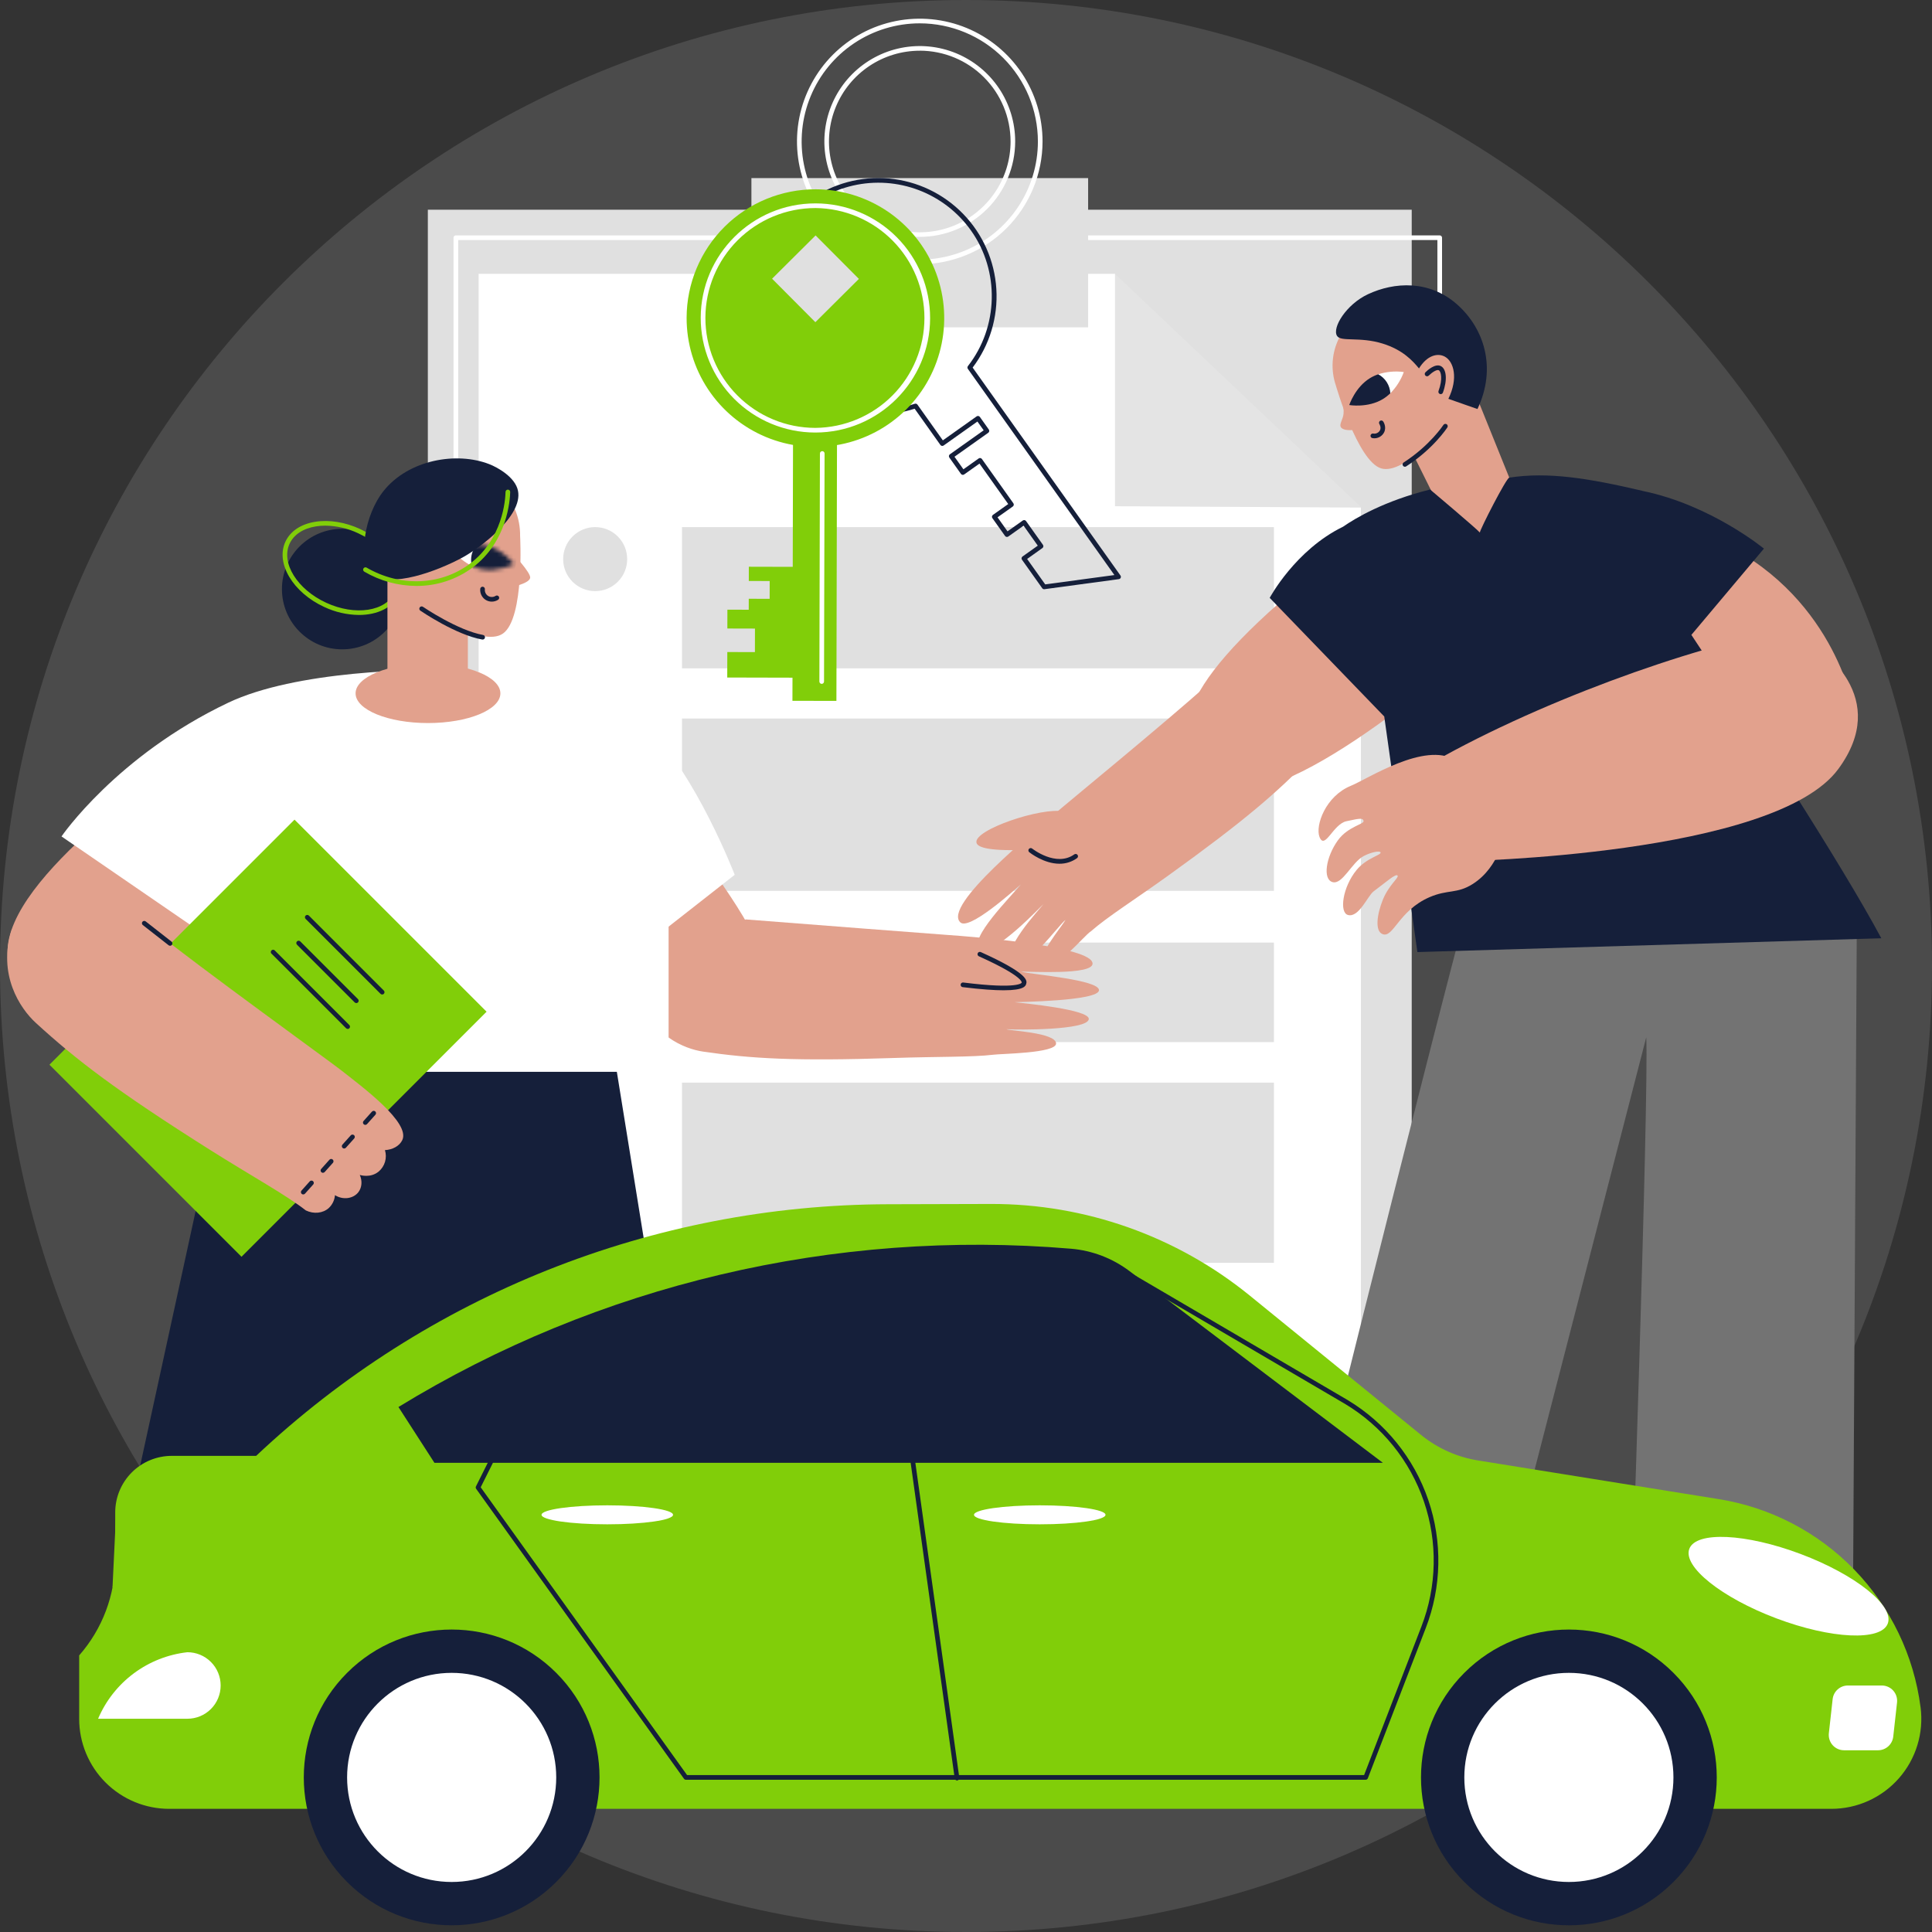 <svg xmlns="http://www.w3.org/2000/svg" width="480" height="480" viewBox="0 0 480 480" fill="none"><rect x="0" y="0" width="480" height="480" fill="#333333" stroke="none"/><g clip-path="url(#clip0_26_521)"><path opacity="0.12" d="M240 480C372.548 480 480 372.548 480 240C480 107.452 372.548 0 240 0C107.452 0 0 107.452 0 240C0 372.548 107.452 480 240 480Z" fill="white"></path><path d="M350.736 52.105H106.295V360.556H350.736V52.105Z" fill="#E0E0E0"></path><path d="M113.254 213.868C113.101 213.868 112.954 213.807 112.845 213.699C112.736 213.591 112.675 213.444 112.674 213.291V59.061C112.674 58.985 112.689 58.91 112.718 58.839C112.748 58.769 112.79 58.705 112.844 58.651C112.898 58.597 112.962 58.555 113.032 58.525C113.102 58.496 113.178 58.481 113.254 58.481H357.692C357.768 58.481 357.844 58.496 357.914 58.525C357.984 58.555 358.048 58.597 358.102 58.651C358.156 58.705 358.198 58.769 358.228 58.839C358.257 58.91 358.272 58.985 358.272 59.061V130.956C358.277 131.035 358.266 131.115 358.239 131.19C358.213 131.264 358.171 131.333 358.117 131.391C358.063 131.449 357.997 131.495 357.924 131.527C357.851 131.558 357.773 131.575 357.693 131.575C357.614 131.575 357.535 131.558 357.463 131.527C357.39 131.495 357.324 131.449 357.27 131.391C357.216 131.333 357.174 131.264 357.147 131.19C357.121 131.115 357.11 131.035 357.115 130.956V59.641H113.836V213.291C113.836 213.367 113.821 213.442 113.792 213.513C113.763 213.583 113.72 213.647 113.665 213.7C113.611 213.754 113.547 213.796 113.476 213.825C113.406 213.854 113.33 213.868 113.254 213.868Z" fill="white"></path><path d="M338.114 344.63H118.914V68.031H277.026V125.773L338.114 126.088V344.63Z" fill="white"></path><path opacity="0.12" d="M338.114 125.931H277.025V68.031L338.114 125.931Z" fill="white"></path><path d="M316.504 178.508H169.44V221.335H316.504V178.508Z" fill="#E0E0E0"></path><path d="M316.504 234.18H169.44V258.914H316.504V234.18Z" fill="#E0E0E0"></path><path d="M316.504 268.973H169.44V313.744H316.504V268.973Z" fill="#E0E0E0"></path><path opacity="0.12" d="M155.6 188.275C156.608 184 153.961 179.717 149.686 178.708C145.412 177.699 141.128 180.346 140.119 184.621C139.11 188.896 141.758 193.179 146.033 194.188C150.307 195.197 154.591 192.549 155.6 188.275Z" fill="white"></path><path d="M316.504 130.956H169.44V166.046H316.504V130.956Z" fill="#E0E0E0"></path><path d="M153.492 144.534C156.598 141.428 156.598 136.393 153.492 133.287C150.387 130.181 145.351 130.181 142.246 133.287C139.14 136.393 139.14 141.428 142.246 144.534C145.351 147.64 150.387 147.639 153.492 144.534Z" fill="#E0E0E0"></path><path opacity="0.12" d="M153.493 247.756C156.599 244.65 156.599 239.615 153.493 236.509C150.388 233.403 145.352 233.403 142.247 236.509C139.141 239.615 139.141 244.65 142.247 247.756C145.352 250.862 150.388 250.862 153.493 247.756Z" fill="white"></path><path d="M147.869 284.879C152.261 284.879 155.822 281.318 155.822 276.926C155.822 272.534 152.261 268.973 147.869 268.973C143.477 268.973 139.916 272.534 139.916 276.926C139.916 281.318 143.477 284.879 147.869 284.879Z" fill="white"></path><path d="M270.342 44.247H186.686V81.327H270.342V44.247Z" fill="#E0E0E0"></path><path d="M228.514 65.653C222.481 65.653 216.583 63.863 211.567 60.511C206.55 57.16 202.64 52.395 200.331 46.821C198.022 41.247 197.418 35.114 198.595 29.196C199.772 23.279 202.678 17.843 206.944 13.577C211.21 9.311 216.646 6.406 222.563 5.229C228.48 4.052 234.614 4.656 240.188 6.965C245.762 9.274 250.526 13.183 253.878 18.2C257.23 23.216 259.019 29.114 259.019 35.148C259.01 43.235 255.793 50.989 250.074 56.708C244.356 62.427 236.602 65.644 228.514 65.653ZM228.514 5.799C222.71 5.799 217.036 7.521 212.209 10.745C207.383 13.97 203.621 18.554 201.4 23.916C199.179 29.279 198.598 35.18 199.73 40.873C200.862 46.566 203.657 51.795 207.762 55.9C211.866 60.004 217.096 62.799 222.789 63.932C228.482 65.064 234.383 64.483 239.745 62.262C245.108 60.041 249.692 56.279 252.916 51.453C256.141 46.626 257.862 40.952 257.862 35.148C257.855 27.366 254.76 19.906 249.258 14.404C243.756 8.902 236.295 5.807 228.514 5.799Z" fill="white"></path><path d="M228.514 58.851C223.826 58.851 219.243 57.461 215.345 54.856C211.447 52.252 208.409 48.55 206.615 44.218C204.821 39.887 204.351 35.121 205.266 30.523C206.181 25.925 208.438 21.702 211.753 18.387C215.068 15.072 219.292 12.814 223.89 11.899C228.488 10.985 233.254 11.454 237.585 13.248C241.916 15.042 245.618 18.081 248.223 21.979C250.828 25.877 252.218 30.459 252.218 35.148C252.211 41.432 249.711 47.457 245.267 51.901C240.824 56.345 234.799 58.844 228.514 58.851ZM228.514 12.601C224.053 12.601 219.691 13.924 215.982 16.402C212.272 18.881 209.381 22.404 207.674 26.526C205.967 30.648 205.52 35.183 206.39 39.559C207.261 43.934 209.409 47.954 212.564 51.108C215.718 54.263 219.738 56.412 224.113 57.282C228.489 58.152 233.025 57.706 237.146 55.998C241.268 54.291 244.791 51.4 247.27 47.69C249.749 43.981 251.072 39.619 251.072 35.158C251.07 29.175 248.693 23.437 244.464 19.205C240.234 14.974 234.497 12.594 228.514 12.59V12.601Z" fill="white"></path><path d="M171.326 378.222H31.759L60.79 244.95H149.807L171.326 378.222Z" fill="#151F3A"></path><path d="M130.489 213.818C140.066 227.869 165.204 270.112 182.82 259.36C191.001 254.376 194.361 246.864 187.134 232.252C181.495 220.834 166.266 202.23 162.479 195.837L130.489 213.818Z" fill="#E2A18D"></path><path d="M185.251 228.425C199.63 229.55 232.165 232.063 235.481 232.291C241.676 232.716 271.73 235.098 271.442 239.468C271.255 242.261 256.213 241.353 253.582 241.401C256.664 242.14 272.958 243.428 273.044 245.983C273.139 248.755 252.242 248.944 252.079 248.994C254.324 249.256 270.817 250.807 270.508 253.207C270.148 255.99 252.876 255.882 250.067 255.706C250.261 256.058 262.363 256.493 262.379 259.255C262.395 261.713 248.572 261.768 246.668 262.054C241.671 262.66 232.485 262.502 222.049 262.854C197.532 263.675 186.565 263.011 174.652 261.264C170.03 260.585 161.731 257.241 158.812 247.271C167.195 241.437 176.868 234.258 185.251 228.425Z" fill="#E2A18D"></path><path d="M249.346 246.033C247.045 246.033 243.782 245.815 239.14 245.246C238.993 245.22 238.862 245.139 238.774 245.019C238.686 244.899 238.647 244.75 238.666 244.603C238.684 244.455 238.759 244.321 238.874 244.226C238.989 244.132 239.136 244.086 239.284 244.097C253.212 245.847 253.841 244.147 253.847 244.129C253.862 244.066 254.143 242.518 243.234 237.605C243.16 237.578 243.093 237.535 243.036 237.48C242.979 237.425 242.934 237.359 242.904 237.286C242.874 237.213 242.859 237.135 242.86 237.056C242.861 236.977 242.879 236.899 242.911 236.827C242.944 236.755 242.991 236.691 243.049 236.638C243.108 236.585 243.176 236.544 243.251 236.519C243.326 236.493 243.405 236.483 243.484 236.49C243.563 236.496 243.639 236.519 243.709 236.556C255.643 241.931 255.166 243.688 254.961 244.425C254.822 244.923 254.523 246.033 249.346 246.033Z" fill="#151F3A"></path><path d="M45.343 187.633C32.1 198.295 -7.997 226.73 4.123 243.436C14.151 257.254 51.982 227.837 65.815 218.101L45.343 187.633Z" fill="#E2A18D"></path><path d="M160.787 234.392L182.539 217.343C182.539 217.343 172.878 192.262 160.787 180.64C154.557 174.647 133.015 167.911 123.255 167.62L160.787 234.392Z" fill="white"></path><path d="M15.281 207.809C15.281 207.809 28.981 187.756 56.7 174.589C73.332 166.686 103.415 166.033 115.082 166.557C155.137 168.428 166.111 214.668 166.111 214.668V266.295H40.769L56.627 224.121L49.466 231.284L15.281 207.809Z" fill="white"></path><path d="M120.888 251.357L73.17 203.639L12.284 264.525L60.002 312.243L120.888 251.357Z" fill="#81CE09"></path><path d="M94.951 247.082C94.875 247.082 94.799 247.067 94.729 247.038C94.659 247.008 94.595 246.965 94.541 246.911L75.95 228.32C75.891 228.267 75.843 228.204 75.81 228.132C75.776 228.06 75.758 227.983 75.756 227.904C75.753 227.825 75.767 227.746 75.796 227.673C75.825 227.599 75.869 227.533 75.925 227.477C75.981 227.421 76.048 227.377 76.121 227.348C76.195 227.319 76.273 227.305 76.352 227.307C76.431 227.31 76.509 227.328 76.58 227.361C76.652 227.395 76.716 227.443 76.768 227.502L95.36 246.096C95.44 246.177 95.494 246.28 95.516 246.392C95.537 246.503 95.526 246.619 95.482 246.724C95.438 246.83 95.365 246.92 95.27 246.983C95.176 247.047 95.064 247.081 94.951 247.082Z" fill="#151F3A"></path><path d="M86.387 255.633C86.234 255.632 86.087 255.571 85.978 255.462L67.386 236.871C67.308 236.759 67.271 236.623 67.284 236.487C67.296 236.351 67.355 236.223 67.452 236.127C67.549 236.03 67.677 235.972 67.813 235.96C67.95 235.949 68.085 235.986 68.197 236.066L86.788 254.66C86.868 254.741 86.922 254.844 86.944 254.956C86.966 255.067 86.954 255.183 86.91 255.288C86.867 255.394 86.793 255.484 86.699 255.547C86.604 255.611 86.493 255.645 86.379 255.646L86.387 255.633Z" fill="#151F3A"></path><path d="M88.527 249.212C88.374 249.211 88.227 249.15 88.118 249.041L73.807 234.73C73.748 234.678 73.701 234.614 73.667 234.542C73.634 234.471 73.615 234.393 73.613 234.314C73.611 234.235 73.625 234.157 73.654 234.083C73.683 234.01 73.727 233.943 73.783 233.887C73.838 233.831 73.905 233.788 73.978 233.758C74.052 233.729 74.131 233.715 74.21 233.718C74.288 233.72 74.366 233.739 74.438 233.772C74.509 233.805 74.573 233.853 74.626 233.912L88.937 248.226C89.016 248.307 89.071 248.41 89.092 248.522C89.114 248.633 89.103 248.749 89.059 248.854C89.015 248.959 88.942 249.049 88.847 249.113C88.752 249.177 88.641 249.211 88.527 249.212Z" fill="#151F3A"></path><path d="M37.403 230.557C50.185 240.771 81.469 263.344 84.446 265.663C89.993 270.007 102.072 278.938 99.937 283.279C99.229 284.721 97.558 285.639 95.638 285.744C95.93 286.69 95.936 287.701 95.656 288.651C95.376 289.6 94.823 290.446 94.064 291.082C92.052 292.724 89.571 291.971 89.39 291.913C90.041 293.372 89.93 295.029 89.046 296.184C87.827 297.778 85.282 298.224 83.224 296.936C83.124 298.166 82.567 299.313 81.663 300.152C80.202 301.443 77.959 301.673 75.989 300.729C71.058 296.873 62.389 292.118 52.367 285.799C28.837 270.951 18.961 263.344 8.889 254.122C4.984 250.542 -0.679 242.114 2.932 230.896C14.515 230.757 25.82 230.694 37.403 230.557Z" fill="#E2A18D"></path><path d="M42.251 234.969C42.123 234.969 41.998 234.927 41.897 234.848C39.08 232.653 36.753 230.835 35.478 229.826C35.358 229.73 35.281 229.591 35.264 229.439C35.246 229.287 35.29 229.134 35.385 229.014C35.48 228.894 35.62 228.817 35.772 228.799C35.924 228.782 36.077 228.825 36.197 228.921C37.469 229.928 39.793 231.743 42.607 233.936C42.703 234.01 42.773 234.111 42.807 234.227C42.842 234.343 42.839 234.466 42.8 234.58C42.76 234.694 42.686 234.793 42.588 234.863C42.489 234.933 42.371 234.97 42.251 234.969Z" fill="#151F3A"></path><path d="M90.754 279.475C90.612 279.476 90.474 279.424 90.369 279.329C90.312 279.278 90.266 279.217 90.233 279.149C90.199 279.08 90.18 279.006 90.176 278.93C90.171 278.855 90.182 278.779 90.207 278.707C90.232 278.635 90.271 278.569 90.321 278.513L92.391 276.202C92.44 276.14 92.501 276.089 92.571 276.051C92.64 276.014 92.717 275.991 92.796 275.984C92.874 275.978 92.954 275.987 93.029 276.012C93.104 276.037 93.173 276.077 93.232 276.13C93.29 276.182 93.338 276.246 93.371 276.318C93.404 276.39 93.423 276.468 93.425 276.547C93.427 276.626 93.413 276.704 93.383 276.778C93.354 276.851 93.31 276.917 93.254 276.973L91.184 279.284C91.13 279.344 91.064 279.392 90.99 279.425C90.915 279.458 90.835 279.475 90.754 279.475Z" fill="#151F3A"></path><path d="M85.508 285.346C85.397 285.346 85.287 285.313 85.193 285.252C85.099 285.192 85.025 285.105 84.98 285.003C84.934 284.901 84.918 284.788 84.936 284.678C84.953 284.567 85.001 284.464 85.076 284.38L87.145 282.072C87.196 282.016 87.257 281.97 87.325 281.937C87.394 281.904 87.468 281.885 87.544 281.881C87.619 281.877 87.695 281.888 87.767 281.913C87.838 281.938 87.904 281.977 87.961 282.028C88.017 282.078 88.063 282.139 88.096 282.208C88.129 282.276 88.148 282.35 88.152 282.426C88.156 282.502 88.145 282.578 88.12 282.649C88.095 282.721 88.056 282.787 88.005 282.843L85.939 285.151C85.885 285.212 85.818 285.261 85.744 285.295C85.67 285.328 85.59 285.346 85.508 285.346Z" fill="#151F3A"></path><path d="M80.234 291.381C80.122 291.381 80.013 291.349 79.919 291.288C79.826 291.228 79.751 291.141 79.706 291.039C79.66 290.937 79.645 290.825 79.663 290.714C79.68 290.604 79.729 290.501 79.803 290.418L81.87 288.108C81.975 288.003 82.116 287.943 82.264 287.939C82.411 287.935 82.555 287.988 82.665 288.087C82.775 288.185 82.844 288.322 82.856 288.469C82.869 288.616 82.825 288.763 82.733 288.879L80.664 291.19C80.61 291.25 80.543 291.298 80.469 291.331C80.395 291.364 80.315 291.381 80.234 291.381Z" fill="#151F3A"></path><path d="M75.342 296.755C75.23 296.756 75.121 296.723 75.027 296.663C74.933 296.602 74.859 296.516 74.814 296.414C74.768 296.312 74.753 296.199 74.771 296.089C74.788 295.979 74.837 295.876 74.911 295.793L76.978 293.482C77.083 293.378 77.224 293.318 77.371 293.314C77.519 293.31 77.663 293.362 77.773 293.461C77.883 293.559 77.952 293.696 77.964 293.843C77.977 293.991 77.933 294.137 77.841 294.253L75.774 296.564C75.72 296.625 75.653 296.673 75.579 296.706C75.504 296.739 75.423 296.756 75.342 296.755Z" fill="#151F3A"></path><path d="M85.023 161.327C93.293 161.327 99.997 154.623 99.997 146.353C99.997 138.083 93.293 131.378 85.023 131.378C76.753 131.378 70.048 138.083 70.048 146.353C70.048 154.623 76.753 161.327 85.023 161.327Z" fill="#151F3A"></path><path d="M89.18 152.787C86.194 152.752 83.251 152.074 80.551 150.799C72.766 147.203 68.438 139.937 70.903 134.599C72.115 131.976 74.743 130.211 78.305 129.637C81.784 129.078 85.757 129.718 89.492 131.444C97.277 135.037 101.605 142.306 99.139 147.643C97.6 150.982 93.755 152.787 89.18 152.787ZM80.847 130.597C80.056 130.595 79.267 130.656 78.486 130.78C75.318 131.292 72.997 132.818 71.95 135.085C69.752 139.843 73.828 146.421 81.033 149.749C88.239 153.078 95.89 151.913 98.082 147.158C100.281 142.4 96.204 135.822 88.999 132.493C86.45 131.284 83.671 130.637 80.85 130.597H80.847Z" fill="#81CE09"></path><path d="M106.332 179.641C116.267 179.641 124.32 176.338 124.32 172.265C124.32 168.191 116.267 164.889 106.332 164.889C96.397 164.889 88.344 168.191 88.344 172.265C88.344 176.338 96.397 179.641 106.332 179.641Z" fill="#E2A18D"></path><path d="M124.97 157.393C119.696 161.141 104.774 150.967 104.774 150.967L96.246 133.131C96.219 130.948 96.625 128.782 97.441 126.757C98.257 124.733 99.467 122.891 101.001 121.338C102.535 119.785 104.361 118.551 106.375 117.71C108.389 116.868 110.55 116.435 112.733 116.435C114.916 116.435 117.077 116.868 119.091 117.71C121.105 118.551 122.931 119.785 124.465 121.338C125.999 122.891 127.209 124.733 128.025 126.757C128.841 128.782 129.247 130.948 129.22 133.131C129.22 133.131 130.361 153.576 124.97 157.393Z" fill="#E2A18D"></path><path d="M116.239 132.939H96.26V174.62H116.239V132.939Z" fill="#E2A18D"></path><path d="M127.336 137.461C127.336 137.461 131.961 142.306 131.717 143.586C131.423 145.112 126.271 146.043 126.271 146.043C126.271 146.043 127.46 137.471 127.336 137.461Z" fill="#E2A18D"></path><path d="M112.459 136.755C114.357 135.815 116.44 135.308 118.557 135.271C119.266 135.271 117.93 140.936 117.246 140.614C115.39 139.689 113.757 138.373 112.459 136.755Z" fill="white"></path><mask id="mask0_26_521" style="mask-type:luminance" maskUnits="userSpaceOnUse" x="112" y="135" width="16" height="7"><path d="M112.459 136.755C112.459 136.755 116.519 134.57 120.727 135.502C124.934 136.433 127.696 140.121 127.696 140.121C127.696 140.121 123.635 142.303 119.428 141.374C115.221 140.446 112.459 136.755 112.459 136.755Z" fill="white"></path></mask><g mask="url(#mask0_26_521)"><path d="M122.673 144.742C125.784 144.742 128.307 142.22 128.307 139.108C128.307 135.997 125.784 133.474 122.673 133.474C119.561 133.474 117.039 135.997 117.039 139.108C117.039 142.22 119.561 144.742 122.673 144.742Z" fill="#151F3A"></path></g><path d="M122.19 149.474C121.632 149.477 121.085 149.316 120.617 149.012C120.165 148.716 119.805 148.299 119.576 147.81C119.348 147.32 119.259 146.777 119.321 146.24C119.348 146.095 119.429 145.966 119.547 145.879C119.666 145.791 119.813 145.752 119.959 145.77C120.105 145.787 120.24 145.86 120.334 145.972C120.429 146.085 120.478 146.229 120.47 146.376C120.429 146.704 120.483 147.036 120.625 147.333C120.767 147.631 120.991 147.882 121.271 148.057C121.55 148.231 121.874 148.322 122.204 148.319C122.534 148.316 122.856 148.219 123.132 148.039C123.196 147.998 123.267 147.97 123.342 147.957C123.417 147.944 123.493 147.945 123.567 147.961C123.642 147.977 123.712 148.008 123.774 148.051C123.837 148.095 123.89 148.15 123.931 148.214C123.972 148.278 124 148.349 124.013 148.424C124.027 148.498 124.025 148.575 124.009 148.649C123.993 148.723 123.962 148.794 123.919 148.856C123.875 148.918 123.82 148.971 123.756 149.012C123.29 149.314 122.746 149.474 122.19 149.474Z" fill="#151F3A"></path><path d="M119.911 158.891H119.809C113.304 157.734 104.821 151.979 104.462 151.735C104.393 151.695 104.334 151.641 104.287 151.577C104.241 151.512 104.208 151.439 104.191 151.362C104.173 151.284 104.172 151.204 104.187 151.126C104.202 151.048 104.233 150.974 104.278 150.909C104.323 150.843 104.381 150.788 104.448 150.745C104.515 150.703 104.59 150.675 104.669 150.663C104.747 150.651 104.827 150.655 104.904 150.675C104.981 150.696 105.052 150.731 105.115 150.78C105.199 150.838 113.752 156.637 120.011 157.752C120.154 157.776 120.283 157.853 120.372 157.968C120.461 158.083 120.503 158.227 120.491 158.371C120.478 158.516 120.411 158.651 120.304 158.748C120.196 158.846 120.056 158.9 119.911 158.898V158.891Z" fill="#151F3A"></path><path d="M92.609 142.484C88.742 138.977 90.526 127.929 95.329 121.941C101.521 114.224 113.427 112.129 121.595 115.331C123.601 116.118 128.005 118.529 128.693 121.928C129.983 128.296 118.94 136.312 114.94 138.492C108.834 141.818 96.858 146.34 92.609 142.484Z" fill="#151F3A"></path><path d="M103.447 145.574C98.895 145.554 94.43 144.33 90.505 142.025C90.372 141.948 90.276 141.821 90.237 141.673C90.198 141.524 90.219 141.367 90.296 141.234C90.374 141.102 90.5 141.005 90.649 140.966C90.797 140.927 90.955 140.948 91.087 141.026C99.42 145.873 109.49 145.485 116.737 140.066C124.931 133.925 125.558 124.118 125.6 122.214C125.603 122.062 125.666 121.918 125.774 121.812C125.883 121.706 126.028 121.647 126.18 121.647H126.193C126.269 121.649 126.344 121.666 126.413 121.696C126.483 121.727 126.546 121.771 126.598 121.826C126.65 121.881 126.691 121.946 126.719 122.017C126.746 122.088 126.759 122.164 126.757 122.24C126.712 124.236 126.054 134.531 117.432 140.991C113.39 143.994 108.482 145.602 103.447 145.574Z" fill="#81CE09"></path><path d="M413.744 413.954H446.025L450.408 373.951H418.127L413.744 413.954Z" fill="#E2A18D"></path><path d="M417.613 412.307H447.313L445.922 441.655H370.704L373.015 437.75C377.597 429.999 384.12 423.576 391.94 419.115C399.761 414.653 408.609 412.307 417.613 412.307Z" fill="#E0E0E0"></path><path d="M328.963 413.954H361.244L370.143 374.78H337.863L328.963 413.954Z" fill="#E2A18D"></path><path d="M332.834 412.307H362.534L358.752 441.655H285.925L288.236 437.75C292.818 429.999 299.341 423.576 307.162 419.115C314.982 414.653 323.83 412.307 332.834 412.307Z" fill="white"></path><path d="M358.752 442.23H285.925C285.846 442.235 285.767 442.224 285.692 442.197C285.617 442.171 285.548 442.129 285.49 442.075C285.432 442.02 285.386 441.955 285.355 441.882C285.323 441.809 285.307 441.731 285.307 441.651C285.307 441.572 285.323 441.493 285.355 441.42C285.386 441.348 285.432 441.282 285.49 441.228C285.548 441.174 285.617 441.132 285.692 441.105C285.767 441.078 285.846 441.067 285.925 441.073H358.243L361.959 412.22C361.966 412.142 361.988 412.066 362.025 411.997C362.061 411.928 362.112 411.867 362.172 411.818C362.233 411.768 362.303 411.732 362.379 411.711C362.454 411.689 362.533 411.683 362.611 411.693C362.688 411.703 362.763 411.729 362.831 411.768C362.898 411.808 362.957 411.861 363.003 411.924C363.05 411.987 363.083 412.059 363.101 412.135C363.119 412.211 363.122 412.29 363.108 412.367L359.326 441.718C359.309 441.859 359.242 441.989 359.136 442.083C359.03 442.177 358.893 442.229 358.752 442.23Z" fill="white"></path><path d="M461.327 228.029L460.33 404.965H405.13C405.13 404.965 409.66 273.209 409.01 257.697L370.143 408.275L319.782 402.369C319.782 402.369 354.993 260.467 365.485 221.828C365.49 221.828 399.953 176.656 461.327 228.029Z" fill="#737373"></path><path d="M343.148 116.37C348.889 118.088 359.386 105.718 359.386 105.718L361.807 86.266C359.1 78.277 349.432 73.658 341.445 76.365C339.545 77.008 337.79 78.02 336.281 79.342C334.772 80.664 333.538 82.271 332.65 84.07C331.762 85.869 331.237 87.825 331.105 89.827C330.973 91.829 331.237 93.838 331.882 95.738C331.882 95.738 337.296 114.623 343.148 116.37Z" fill="#E2A18D"></path><path d="M375.52 120.021L364.352 139.544L341.204 92.999L361.797 86.02L375.52 120.021Z" fill="#E2A18D"></path><path d="M348.771 92.43C346.644 92.146 344.48 92.336 342.434 92.986C341.752 93.217 344.884 98.232 345.424 97.708C346.908 96.211 348.05 94.411 348.771 92.43Z" fill="white"></path><path d="M340.414 93.92C336.671 96.184 335.218 100.632 335.218 100.632C335.218 100.632 339.832 101.419 343.575 99.145C344.245 98.734 344.866 98.249 345.427 97.7C345.371 96.725 345.067 95.78 344.542 94.957C344.018 94.133 343.291 93.457 342.431 92.994C341.727 93.227 341.05 93.537 340.414 93.92Z" fill="#151F3A"></path><path d="M332.171 83.433C330.927 81.39 334.5 75.614 339.851 73.107C346.408 70.035 355.148 69.503 362.088 75.701C368.753 81.655 371.898 91.439 367.072 101.621C364.748 100.795 362.704 100.118 359.843 99.087C362.348 93.98 361.191 89.86 359.014 88.632C357.154 87.583 354.508 88.331 352.543 91.536C350.99 89.655 348.543 86.93 343.544 85.372C337.765 83.567 333.133 85.018 332.171 83.433Z" fill="#151F3A"></path><path d="M349.046 115.963C348.921 115.964 348.8 115.924 348.7 115.849C348.599 115.775 348.526 115.67 348.491 115.55C348.455 115.43 348.459 115.302 348.503 115.185C348.546 115.068 348.627 114.969 348.732 114.901C355.229 110.72 358.586 105.616 358.62 105.566C358.661 105.502 358.715 105.448 358.777 105.405C358.84 105.362 358.91 105.332 358.984 105.316C359.059 105.3 359.135 105.299 359.21 105.313C359.284 105.327 359.355 105.355 359.419 105.397C359.482 105.438 359.537 105.491 359.58 105.554C359.623 105.617 359.653 105.687 359.669 105.761C359.684 105.835 359.685 105.912 359.672 105.986C359.658 106.061 359.629 106.132 359.588 106.195C359.449 106.413 356.06 111.559 349.358 115.871C349.266 115.932 349.157 115.964 349.046 115.963Z" fill="#151F3A"></path><path d="M341.437 108.894C341.285 108.893 341.133 108.879 340.983 108.852C340.909 108.84 340.837 108.813 340.772 108.773C340.708 108.733 340.652 108.681 340.607 108.62C340.563 108.558 340.531 108.488 340.514 108.414C340.496 108.34 340.494 108.264 340.506 108.189C340.518 108.114 340.545 108.042 340.585 107.978C340.625 107.913 340.677 107.857 340.739 107.813C340.801 107.768 340.87 107.737 340.944 107.719C341.018 107.702 341.095 107.699 341.17 107.711C341.502 107.775 341.847 107.729 342.152 107.581C342.456 107.434 342.705 107.191 342.861 106.89C343.216 106.146 342.712 105.372 342.707 105.364C342.622 105.237 342.591 105.081 342.62 104.931C342.649 104.781 342.735 104.648 342.861 104.561C342.987 104.48 343.138 104.449 343.285 104.477C343.432 104.505 343.562 104.589 343.648 104.711C343.685 104.763 344.538 106.022 343.892 107.386C343.666 107.842 343.315 108.226 342.881 108.492C342.447 108.759 341.947 108.898 341.437 108.894Z" fill="#151F3A"></path><path d="M333.398 99.934C333.748 100.836 333.886 101.806 333.802 102.77C333.676 104.131 332.787 105.251 333.062 105.988C333.246 106.484 334.059 107.037 336.289 106.825L333.398 99.934Z" fill="#E2A18D"></path><path d="M357.938 97.92C357.869 97.92 357.801 97.909 357.736 97.886C357.593 97.832 357.476 97.723 357.413 97.584C357.349 97.444 357.343 97.285 357.395 97.141C358.497 94.182 358.02 92.233 357.44 91.974C356.965 91.751 355.798 92.498 354.953 93.327C354.844 93.433 354.697 93.491 354.545 93.489C354.392 93.487 354.247 93.425 354.14 93.317C354.033 93.209 353.973 93.063 353.972 92.911C353.972 92.759 354.031 92.612 354.138 92.504C354.662 91.979 356.532 90.295 357.915 90.93C359.397 91.596 359.638 94.445 358.479 97.555C358.436 97.664 358.362 97.757 358.265 97.822C358.169 97.887 358.055 97.921 357.938 97.92Z" fill="#151F3A"></path><path d="M367.717 160.108C356.488 169.141 312.11 207.992 299.239 193.254C289.718 182.353 293.041 168.908 330.138 139.544C337.312 147.037 360.543 152.616 367.717 160.108Z" fill="#E2A18D"></path><path d="M300.066 170.03C289.776 179.334 264.462 200.039 262.07 202.161C257.61 206.122 234.004 225.028 238.615 229.178C240.784 231.137 251.284 221.792 253.637 219.719C251.397 222.515 240.393 233.443 243.407 235.764C246.5 238.151 259.1 224.677 259.252 224.619C258.077 226.117 248.446 236.367 251.525 239.14C254.489 241.812 263.05 229.747 264.727 228.551C263.478 230.649 257.369 237.768 259.305 239.507C261.899 241.836 269.427 232.286 271.043 231.376C275.016 227.858 282.106 223.389 290.261 217.524C309.409 203.751 317.374 196.803 325.409 188.477C328.527 185.249 332.884 177.826 329.251 168.519C319.431 169.018 309.86 169.55 300.066 170.03Z" fill="#E2A18D"></path><path d="M254.164 211.174C244.79 211.452 242.833 210.34 242.602 209.369C241.839 206.172 258.807 200.469 264.213 201.605C265.807 201.972 267.325 202.618 268.695 203.512C269.894 204.341 270.699 204.894 270.733 205.464C270.815 206.631 267.677 208.414 254.164 211.174Z" fill="#E2A18D"></path><path d="M263.226 214.592C259.334 214.592 255.882 211.864 255.688 211.706C255.579 211.607 255.513 211.47 255.502 211.323C255.49 211.177 255.535 211.031 255.628 210.916C255.72 210.802 255.852 210.726 255.997 210.705C256.143 210.684 256.291 210.72 256.412 210.804C256.472 210.851 262.39 215.525 266.932 212.249C267.057 212.17 267.208 212.141 267.353 212.169C267.499 212.197 267.628 212.279 267.714 212.399C267.801 212.519 267.838 212.668 267.819 212.815C267.799 212.961 267.724 213.095 267.609 213.188C266.336 214.113 264.8 214.605 263.226 214.592Z" fill="#151F3A"></path><path d="M460.661 176.588C460.661 176.588 456.349 149.217 428.49 135.145L407.276 163.449L460.661 176.588Z" fill="#E2A18D"></path><path d="M467.41 233.112C457.33 214.319 434.688 179.554 420.22 157.736L438.242 136.304C438.242 136.304 425.083 125.432 408.042 121.959V121.944C394.791 118.841 384.658 117.165 374.966 118.67C374.224 118.783 367.738 131.465 367.659 132.31C367.134 131.586 355.305 121.618 355.305 121.618C343.924 124.446 336.763 128.721 333.697 130.849C321.797 136.637 315.452 148.54 315.452 148.54L343.911 178.009L352.147 236.54L467.41 233.112Z" fill="#151F3A"></path><path d="M335.646 195.216C339.843 193.503 353.993 184.173 361.561 188.845C369.167 193.566 372.357 202.93 372.372 211.887L372.294 211.969C371.258 214.222 369.361 217.432 365.894 219.63C361.941 222.132 359.735 220.921 355.14 222.911C347.405 226.277 346.156 233.256 343.426 232.047C341.55 231.218 342.114 227.119 343.575 223.51C345.091 219.806 347.63 218.046 347.218 217.537C346.767 216.976 344.417 219.111 341.256 221.471C339.788 222.573 337.613 228.079 334.883 227.321C332.708 226.72 333.534 220.43 337.039 216.147C339.517 213.117 343.258 212.446 342.993 211.782C342.796 211.284 340.577 211.738 338.78 212.698C335.819 214.271 333.534 219.892 331.035 219.148C328.587 218.418 329.408 212.939 332.38 208.795C334.885 205.301 339.092 204.753 338.77 203.927C338.544 203.344 338.437 203.14 334.476 204.039C331.171 204.8 329.141 211.281 327.827 207.942C326.738 205.115 329.311 197.799 335.646 195.216Z" fill="#E2A18D"></path><path d="M434.098 158.573C443.827 156.233 454.111 160.422 459.098 169.096C462.366 174.783 463.224 182.211 456.719 191.064C440.879 212.606 362.838 213.967 362.838 213.967L343.916 196.918C367.457 180.593 407.323 165.01 434.098 158.573Z" fill="#E2A18D"></path><path d="M477.165 424.197C477.569 427.347 477.297 430.548 476.368 433.585C475.438 436.623 473.872 439.427 471.774 441.812C469.676 444.197 467.093 446.107 464.199 447.416C461.304 448.724 458.164 449.401 454.988 449.401H42.041C39.104 449.402 36.195 448.825 33.482 447.702C30.768 446.579 28.302 444.932 26.225 442.856C24.147 440.78 22.5 438.314 21.375 435.601C20.251 432.888 19.672 429.98 19.672 427.043V411.279C25.444 404.708 28.627 396.261 28.627 387.515V375.753C28.626 373.908 28.989 372.081 29.695 370.377C30.401 368.672 31.436 367.123 32.74 365.818C34.045 364.513 35.594 363.479 37.299 362.773C39.003 362.067 40.831 361.704 42.676 361.705H63.638C106.123 321.69 162.242 299.339 220.604 299.19L246.172 299.121C269.612 299.06 292.351 307.111 310.531 321.907L353.049 356.498C357.233 359.903 362.258 362.117 367.594 362.906L427.061 372.459C439.875 374.521 451.678 380.673 460.708 389.996C469.737 399.319 475.508 411.313 477.16 424.186L477.165 424.197Z" fill="#81CE09"></path><path d="M415.762 467.575C430.11 453.227 430.11 429.965 415.762 415.617C401.415 401.269 378.152 401.269 363.805 415.617C349.457 429.965 349.457 453.227 363.805 467.575C378.152 481.923 401.415 481.923 415.762 467.575Z" fill="#151F3A"></path><path d="M389.783 467.572C404.13 467.572 415.761 455.942 415.761 441.595C415.761 427.248 404.13 415.617 389.783 415.617C375.436 415.617 363.806 427.248 363.806 441.595C363.806 455.942 375.436 467.572 389.783 467.572Z" fill="white"></path><path d="M138.193 467.573C152.541 453.225 152.541 429.963 138.193 415.615C123.845 401.267 100.583 401.267 86.235 415.615C71.888 429.963 71.888 453.225 86.235 467.573C100.583 481.92 123.845 481.92 138.193 467.573Z" fill="#151F3A"></path><path d="M112.215 467.572C126.562 467.572 138.193 455.942 138.193 441.595C138.193 427.248 126.562 415.617 112.215 415.617C97.868 415.617 86.237 427.248 86.237 441.595C86.237 455.942 97.868 467.572 112.215 467.572Z" fill="white"></path><path d="M107.932 363.428H343.567L280.656 315.827C276.422 312.623 271.366 310.686 266.075 310.24C207.203 305.277 148.527 319.234 98.993 349.569L107.932 363.428Z" fill="#151F3A"></path><path d="M469.013 403.366C470.676 398.949 460.986 391.213 447.371 386.088C433.755 380.962 421.37 380.387 419.707 384.804C418.044 389.221 427.733 396.957 441.349 402.083C454.964 407.209 467.35 407.783 469.013 403.366Z" fill="white"></path><path d="M47.09 394.35H27.953L28.758 377.626H54.499L47.09 394.35Z" fill="#81CE09"></path><path d="M339.302 442.172H170.403C170.311 442.172 170.22 442.15 170.139 442.108C170.057 442.066 169.987 442.005 169.933 441.93L118.295 369.891C118.235 369.805 118.198 369.705 118.19 369.6C118.182 369.495 118.202 369.39 118.248 369.296L128.74 348.294C128.774 348.226 128.822 348.165 128.879 348.116C128.937 348.066 129.004 348.029 129.077 348.005C129.149 347.982 129.225 347.972 129.301 347.978C129.377 347.984 129.451 348.005 129.519 348.039C129.587 348.074 129.647 348.121 129.697 348.179C129.746 348.237 129.784 348.304 129.807 348.376C129.831 348.448 129.84 348.525 129.834 348.601C129.828 348.677 129.808 348.75 129.773 348.818L119.428 369.511L170.702 441.015H338.906L353.144 404.105C357.002 394.136 357.219 383.125 353.756 373.012C350.293 362.899 343.373 354.333 334.214 348.821L278.775 316.328C278.651 316.246 278.562 316.12 278.528 315.975C278.494 315.831 278.517 315.678 278.592 315.55C278.667 315.421 278.789 315.327 278.932 315.286C279.075 315.244 279.228 315.26 279.36 315.328L334.804 347.829C344.197 353.482 351.294 362.267 354.844 372.639C358.395 383.01 358.172 394.302 354.214 404.525L339.835 441.805C339.793 441.912 339.719 442.004 339.625 442.069C339.53 442.135 339.418 442.17 339.302 442.172Z" fill="#151F3A"></path><path d="M237.77 442.345C237.631 442.345 237.496 442.294 237.391 442.203C237.286 442.111 237.217 441.985 237.198 441.847L225.836 360.462C225.824 360.314 225.869 360.168 225.962 360.053C226.054 359.937 226.187 359.862 226.334 359.841C226.48 359.821 226.629 359.857 226.749 359.943C226.87 360.028 226.953 360.157 226.982 360.302L238.342 441.687C238.363 441.839 238.323 441.993 238.23 442.115C238.138 442.237 238.001 442.318 237.849 442.34C237.823 442.344 237.797 442.346 237.77 442.345Z" fill="#151F3A"></path><path d="M150.88 378.71C159.902 378.71 167.216 377.654 167.216 376.351C167.216 375.049 159.902 373.993 150.88 373.993C141.858 373.993 134.544 375.049 134.544 376.351C134.544 377.654 141.858 378.71 150.88 378.71Z" fill="white"></path><path d="M258.324 378.71C267.346 378.71 274.66 377.654 274.66 376.351C274.66 375.049 267.346 373.993 258.324 373.993C249.302 373.993 241.988 375.049 241.988 376.351C241.988 377.654 249.302 378.71 258.324 378.71Z" fill="white"></path><path d="M46.55 427.016H24.373C26.273 422.545 29.327 418.66 33.222 415.756C37.118 412.853 41.714 411.036 46.542 410.492C47.629 410.489 48.706 410.701 49.71 411.115C50.715 411.53 51.629 412.138 52.398 412.907C53.167 413.675 53.777 414.587 54.192 415.591C54.608 416.596 54.821 417.672 54.82 418.759C54.82 419.845 54.606 420.92 54.19 421.922C53.774 422.925 53.165 423.836 52.397 424.603C51.629 425.37 50.717 425.977 49.714 426.392C48.71 426.806 47.635 427.018 46.55 427.016Z" fill="white"></path><path d="M466.586 434.851H458.156C457.62 434.851 457.091 434.738 456.602 434.52C456.114 434.301 455.676 433.982 455.319 433.583C454.962 433.184 454.694 432.714 454.531 432.204C454.368 431.694 454.314 431.155 454.374 430.623L455.315 422.146C455.419 421.214 455.863 420.354 456.561 419.729C457.259 419.105 458.163 418.759 459.1 418.759H467.53C468.066 418.759 468.595 418.872 469.084 419.091C469.573 419.309 470.01 419.629 470.367 420.028C470.724 420.427 470.993 420.897 471.155 421.407C471.318 421.917 471.372 422.455 471.313 422.988L470.371 431.465C470.267 432.396 469.824 433.256 469.125 433.881C468.427 434.506 467.523 434.851 466.586 434.851Z" fill="white"></path><path d="M259.41 146.39C259.318 146.389 259.227 146.367 259.145 146.325C259.064 146.282 258.993 146.221 258.94 146.146L253.91 139.064C253.865 139.002 253.833 138.932 253.816 138.859C253.799 138.785 253.797 138.708 253.81 138.633C253.823 138.558 253.85 138.487 253.891 138.422C253.931 138.358 253.984 138.302 254.046 138.258L257.836 135.567L254.308 130.602L250.508 133.298C250.383 133.386 250.228 133.422 250.077 133.396C249.926 133.37 249.791 133.286 249.702 133.162L246.555 128.729C246.51 128.668 246.479 128.598 246.462 128.524C246.445 128.45 246.442 128.374 246.455 128.299C246.468 128.224 246.495 128.152 246.536 128.088C246.576 128.024 246.629 127.968 246.691 127.924L250.492 125.23L243.35 115.179L239.549 117.873C239.487 117.917 239.417 117.948 239.343 117.965C239.269 117.982 239.193 117.984 239.118 117.972C239.043 117.959 238.972 117.932 238.908 117.891C238.843 117.851 238.788 117.798 238.744 117.736L235.858 113.673C235.77 113.548 235.736 113.392 235.762 113.241C235.788 113.09 235.873 112.955 235.998 112.866L244.391 106.911L242.838 104.727L234.445 110.683C234.383 110.727 234.313 110.759 234.239 110.776C234.165 110.793 234.089 110.795 234.014 110.782C233.939 110.769 233.867 110.742 233.803 110.702C233.739 110.661 233.683 110.609 233.639 110.547L227.242 101.545C215.148 105.445 201.637 100.981 194.258 90.594C192.025 87.451 190.432 83.898 189.572 80.139C188.712 76.379 188.602 72.488 189.247 68.686C189.893 64.884 191.281 61.246 193.333 57.981C195.385 54.716 198.061 51.888 201.207 49.658C206.926 45.595 213.911 43.714 220.897 44.354C227.883 44.994 234.41 48.113 239.297 53.147C244.183 58.18 247.107 64.797 247.539 71.799C247.971 78.801 245.883 85.727 241.653 91.323L278.374 142.98C278.432 143.061 278.468 143.156 278.478 143.255C278.489 143.354 278.473 143.454 278.433 143.546C278.393 143.637 278.33 143.717 278.25 143.776C278.171 143.836 278.077 143.874 277.978 143.887L259.497 146.384C259.468 146.389 259.439 146.391 259.41 146.39ZM255.187 138.87L259.68 145.191L276.868 142.87L240.462 91.643C240.39 91.542 240.353 91.42 240.356 91.296C240.359 91.172 240.401 91.052 240.477 90.953C248.084 81.212 248.409 67.347 241.238 57.272C238.005 52.722 233.496 49.233 228.281 47.244C223.066 45.256 217.378 44.858 211.937 46.1C206.495 47.342 201.544 50.169 197.709 54.224C193.873 58.279 191.325 63.379 190.387 68.881C189.757 72.533 189.858 76.273 190.684 79.886C191.51 83.498 193.045 86.911 195.2 89.925C198.738 94.855 203.761 98.523 209.533 100.392C215.306 102.262 221.525 102.235 227.281 100.315C227.399 100.275 227.526 100.274 227.645 100.312C227.763 100.351 227.865 100.426 227.937 100.527L234.248 109.406L242.641 103.449C242.766 103.361 242.921 103.326 243.072 103.351C243.223 103.377 243.358 103.461 243.447 103.586L245.668 106.712C245.757 106.838 245.792 106.993 245.768 107.145C245.755 107.22 245.728 107.292 245.687 107.356C245.647 107.42 245.594 107.476 245.532 107.52L237.138 113.474L239.358 116.595L243.148 113.902C243.209 113.858 243.279 113.826 243.353 113.809C243.427 113.792 243.504 113.79 243.579 113.803C243.653 113.816 243.725 113.843 243.789 113.883C243.853 113.924 243.909 113.976 243.953 114.038L251.764 125.031C251.808 125.093 251.84 125.163 251.857 125.237C251.874 125.312 251.877 125.388 251.864 125.464C251.837 125.615 251.753 125.749 251.628 125.839L247.835 128.525L250.314 132.013L254.112 129.317C254.237 129.228 254.392 129.192 254.544 129.218C254.695 129.243 254.83 129.328 254.919 129.453L259.116 135.36C259.161 135.422 259.192 135.492 259.209 135.566C259.227 135.64 259.229 135.717 259.216 135.792C259.204 135.867 259.176 135.939 259.136 136.004C259.095 136.068 259.042 136.124 258.98 136.168L255.187 138.87Z" fill="#151F3A"></path><path d="M170.589 78.922C170.568 85.252 172.425 91.447 175.925 96.722C179.425 101.997 184.411 106.115 190.252 108.556C196.093 110.996 202.527 111.65 208.74 110.433C214.952 109.216 220.664 106.184 225.153 101.72C229.642 97.256 232.706 91.561 233.957 85.355C235.209 79.15 234.592 72.712 232.184 66.858C229.776 61.003 225.685 55.994 220.43 52.464C215.175 48.935 208.99 47.044 202.66 47.029C198.46 47.017 194.299 47.833 190.414 49.429C186.529 51.025 182.997 53.371 180.019 56.333C177.04 59.294 174.675 62.814 173.057 66.689C171.439 70.565 170.6 74.722 170.589 78.922ZM191.822 69.246L202.634 58.492L213.388 69.293L202.576 80.047L191.822 69.246Z" fill="#81CE09"></path><path d="M180.698 161.996L187.557 162.014L187.57 156.168L180.711 156.15L180.721 151.473L202.463 151.525L202.424 168.38L180.682 168.328L180.698 161.996Z" fill="#81CE09"></path><path d="M186.028 148.763L191.216 148.776L191.226 144.357L186.038 144.344L186.046 140.805L202.489 140.845L202.458 153.592L186.017 153.553L186.028 148.763Z" fill="#81CE09"></path><path d="M197.062 93.819L196.879 174.113L207.804 174.137L207.986 93.844L197.062 93.819Z" fill="#81CE09"></path><path d="M202.586 107.462H202.518C198.778 107.455 195.076 106.712 191.624 105.274C188.171 103.837 185.036 101.733 182.396 99.083C179.757 96.434 177.665 93.29 176.24 89.832C174.816 86.374 174.086 82.67 174.093 78.93C174.13 63.258 186.906 50.531 202.584 50.531H202.652C210.206 50.545 217.444 53.559 222.776 58.91C228.108 64.26 231.095 71.51 231.082 79.064C231.04 94.736 218.264 107.46 202.586 107.462ZM202.586 51.688C195.354 51.693 188.418 54.562 183.295 59.667C178.173 64.773 175.281 71.7 175.253 78.932C175.246 82.521 175.947 86.076 177.314 89.394C178.681 92.712 180.689 95.728 183.222 98.269C185.755 100.811 188.764 102.829 192.077 104.208C195.39 105.587 198.943 106.3 202.531 106.306H202.597C209.794 106.244 216.675 103.344 221.745 98.236C226.816 93.128 229.664 86.225 229.673 79.028C229.681 71.831 226.848 64.921 221.79 59.802C216.731 54.682 209.857 51.766 202.66 51.688H202.586Z" fill="white"></path><path d="M204.152 169.904C204.076 169.904 204.001 169.889 203.931 169.86C203.861 169.831 203.797 169.788 203.743 169.734C203.69 169.68 203.647 169.617 203.618 169.546C203.59 169.476 203.575 169.401 203.575 169.325L203.709 112.669C203.709 112.516 203.77 112.369 203.878 112.26C203.986 112.151 204.133 112.09 204.286 112.089C204.439 112.091 204.585 112.152 204.693 112.261C204.801 112.369 204.862 112.516 204.863 112.669L204.729 169.325C204.729 169.478 204.669 169.625 204.56 169.734C204.452 169.842 204.306 169.904 204.152 169.904Z" fill="white"></path></g><defs><clipPath id="clip0_26_521"><rect width="480" height="480" fill="white"></rect></clipPath></defs></svg>